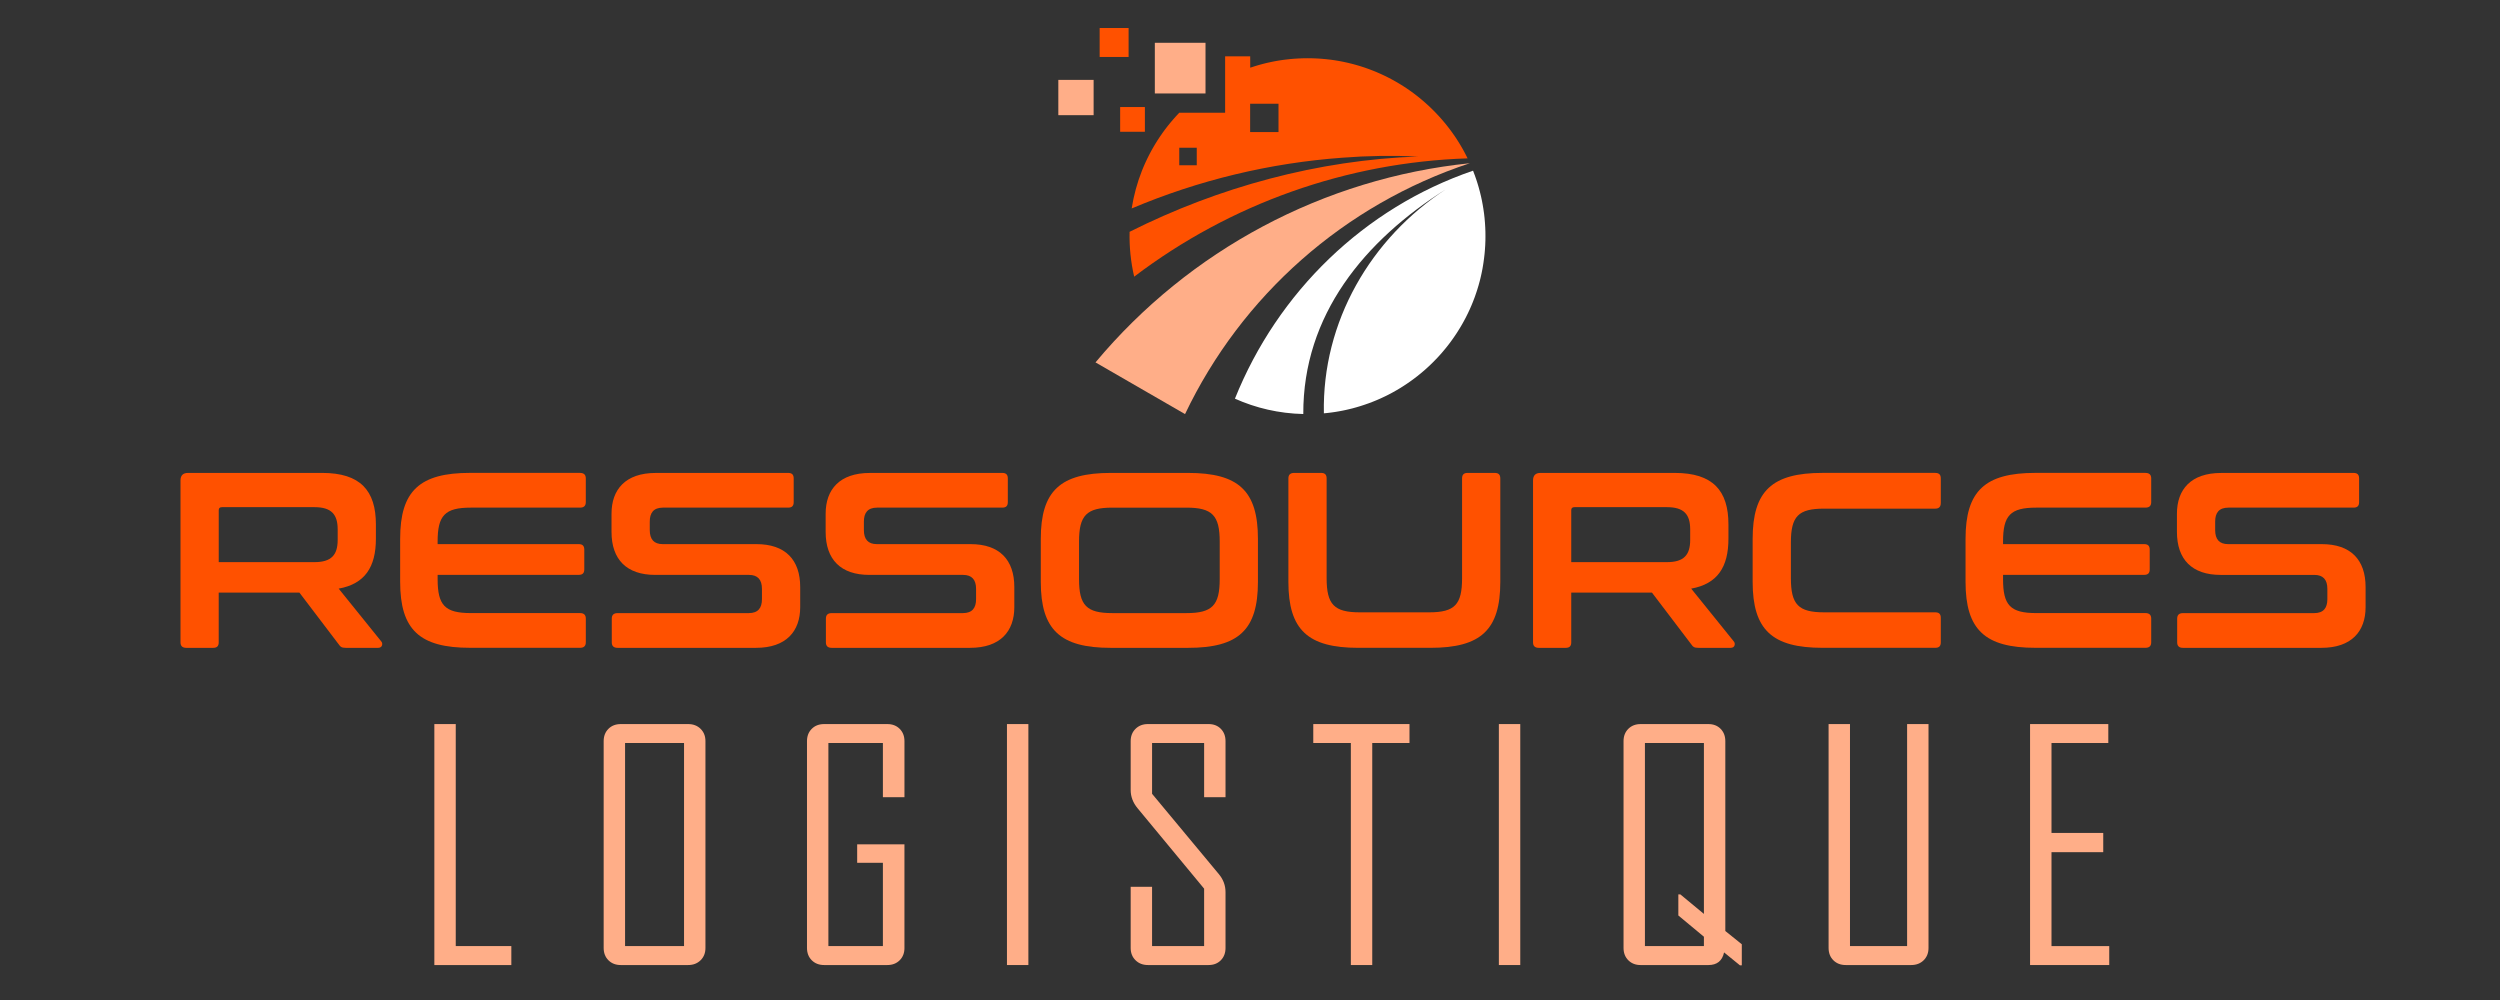 <?xml version="1.0" encoding="utf-8"?>
<!-- Generator: Adobe Illustrator 16.0.0, SVG Export Plug-In . SVG Version: 6.00 Build 0)  -->
<!DOCTYPE svg PUBLIC "-//W3C//DTD SVG 1.1 Tiny//EN" "http://www.w3.org/Graphics/SVG/1.1/DTD/svg11-tiny.dtd">
<svg version="1.1" baseProfile="tiny" id="Calque_1"
	 xmlns="http://www.w3.org/2000/svg" xmlns:xlink="http://www.w3.org/1999/xlink" x="0px" y="0px" width="200px" height="80px"
	 viewBox="0 0 200 80" xml:space="preserve">
<rect x="0" y="0" width="200" height="80" fill="#333333" stroke="none"/>
<path fill-rule="evenodd" fill="#FF5100" d="M94.341,11.82h1.399v1.399h-1.399V11.82z M100.011,8.297h2.269v2.269h-2.269V8.297z
	 M113.439,12.52c-7.985,0.285-15.928,2.435-23.072,6.025c-0.028,1.209,0.093,2.409,0.367,3.588
	c7.695-5.842,17.017-9.15,26.672-9.464c-0.038-0.082-0.079-0.163-0.12-0.244c-0.01-0.019-0.02-0.038-0.03-0.057
	c-0.037-0.074-0.077-0.148-0.116-0.221c-0.013-0.025-0.027-0.051-0.041-0.077c-0.046-0.083-0.092-0.166-0.14-0.249
	c-0.003-0.006-0.007-0.013-0.012-0.021c-0.05-0.088-0.103-0.176-0.156-0.263c-0.013-0.024-0.028-0.048-0.043-0.072
	c-0.042-0.068-0.085-0.136-0.128-0.204c-0.014-0.021-0.026-0.042-0.04-0.064c-0.055-0.085-0.109-0.17-0.166-0.253
	c-0.014-0.017-0.024-0.033-0.036-0.05c-0.046-0.069-0.094-0.137-0.143-0.205c-0.016-0.024-0.033-0.048-0.05-0.072
	c-0.054-0.075-0.107-0.149-0.162-0.223c-0.007-0.008-0.014-0.017-0.02-0.025c-0.061-0.082-0.122-0.163-0.186-0.242
	c-0.017-0.022-0.034-0.043-0.051-0.065c-0.049-0.063-0.1-0.125-0.15-0.187c-0.017-0.02-0.031-0.039-0.05-0.059
	c-0.063-0.077-0.128-0.154-0.194-0.231c-0.012-0.015-0.024-0.028-0.037-0.042c-0.055-0.063-0.111-0.126-0.169-0.189
	c-0.019-0.021-0.04-0.043-0.058-0.065c-0.062-0.066-0.121-0.131-0.184-0.196c-0.009-0.009-0.018-0.019-0.025-0.028
	c-0.07-0.073-0.142-0.145-0.214-0.217c-0.019-0.02-0.037-0.039-0.057-0.057c-0.057-0.057-0.113-0.112-0.171-0.168
	c-0.019-0.018-0.038-0.036-0.057-0.055c-0.072-0.069-0.146-0.138-0.222-0.206c-0.013-0.012-0.027-0.023-0.04-0.035
	c-0.063-0.058-0.125-0.114-0.191-0.17c-0.021-0.02-0.043-0.039-0.066-0.058c-0.066-0.057-0.133-0.114-0.202-0.17
	c-0.009-0.009-0.021-0.019-0.032-0.028c-0.079-0.064-0.158-0.127-0.237-0.19c-0.021-0.017-0.042-0.033-0.063-0.05
	c-0.063-0.049-0.125-0.097-0.189-0.145c-0.021-0.016-0.042-0.032-0.064-0.049c-0.08-0.06-0.162-0.12-0.244-0.178
	c-0.014-0.01-0.027-0.018-0.039-0.027c-0.07-0.051-0.144-0.1-0.216-0.149c-0.024-0.018-0.048-0.033-0.072-0.05
	c-0.073-0.048-0.144-0.095-0.217-0.142c-0.014-0.01-0.029-0.019-0.043-0.028c-0.086-0.055-0.172-0.108-0.258-0.161
	c-0.023-0.014-0.044-0.027-0.068-0.041c-0.068-0.041-0.137-0.082-0.205-0.122c-0.025-0.014-0.048-0.027-0.073-0.041
	c-0.088-0.051-0.176-0.101-0.267-0.149c-0.01-0.006-0.021-0.012-0.033-0.018c-0.08-0.043-0.159-0.085-0.239-0.126
	c-0.027-0.014-0.054-0.027-0.081-0.041c-0.074-0.039-0.151-0.077-0.229-0.114c-0.017-0.008-0.033-0.016-0.05-0.024
	c-0.093-0.044-0.185-0.087-0.277-0.13c-0.024-0.011-0.049-0.021-0.071-0.032c-0.075-0.033-0.147-0.065-0.223-0.097
	c-0.026-0.011-0.053-0.022-0.077-0.033c-0.096-0.04-0.189-0.08-0.286-0.117c-0.01-0.004-0.021-0.007-0.03-0.011
	c-0.087-0.035-0.174-0.068-0.262-0.101c-0.027-0.01-0.056-0.02-0.083-0.03c-0.08-0.028-0.16-0.057-0.24-0.085
	c-0.021-0.006-0.04-0.013-0.059-0.02c-0.099-0.033-0.195-0.065-0.296-0.096c-0.024-0.008-0.049-0.014-0.072-0.023
	c-0.079-0.022-0.158-0.047-0.236-0.069c-0.027-0.008-0.056-0.016-0.083-0.024c-0.101-0.027-0.202-0.056-0.303-0.082
	c-0.006-0.001-0.014-0.003-0.021-0.005c-0.095-0.024-0.189-0.047-0.287-0.07c-0.029-0.007-0.057-0.013-0.086-0.02
	c-0.083-0.02-0.168-0.037-0.253-0.055c-0.021-0.005-0.041-0.009-0.063-0.014c-0.103-0.021-0.205-0.04-0.309-0.059
	c-0.025-0.004-0.05-0.009-0.075-0.013c-0.082-0.015-0.166-0.028-0.247-0.041c-0.031-0.004-0.061-0.009-0.089-0.014
	c-0.106-0.016-0.211-0.031-0.316-0.044c-0.004,0-0.009-0.001-0.013-0.001c-0.104-0.014-0.205-0.024-0.307-0.035
	c-0.031-0.003-0.062-0.006-0.091-0.009c-0.086-0.009-0.172-0.016-0.257-0.022c-0.025-0.002-0.049-0.005-0.073-0.007
	c-0.106-0.007-0.214-0.014-0.321-0.02c-0.024-0.002-0.049-0.002-0.074-0.003c-0.086-0.004-0.173-0.007-0.26-0.01
	c-0.03,0-0.061-0.001-0.092-0.001c-0.107-0.003-0.219-0.005-0.329-0.005c-0.117,0-0.236,0.001-0.354,0.005
	c-0.037,0-0.077,0.003-0.117,0.004c-0.078,0.002-0.156,0.005-0.234,0.009c-0.046,0.002-0.094,0.006-0.139,0.008
	c-0.07,0.004-0.14,0.008-0.211,0.013c-0.05,0.003-0.099,0.008-0.147,0.012c-0.068,0.005-0.135,0.012-0.201,0.018
	c-0.05,0.005-0.101,0.011-0.15,0.017c-0.064,0.006-0.129,0.013-0.195,0.022c-0.05,0.006-0.103,0.012-0.152,0.019
	c-0.064,0.009-0.127,0.018-0.191,0.027c-0.051,0.008-0.102,0.015-0.151,0.023c-0.063,0.01-0.127,0.021-0.19,0.031
	c-0.05,0.009-0.1,0.018-0.15,0.027c-0.063,0.012-0.126,0.024-0.189,0.037c-0.049,0.01-0.099,0.02-0.147,0.03
	c-0.064,0.013-0.127,0.027-0.191,0.042c-0.047,0.01-0.094,0.021-0.141,0.031c-0.067,0.015-0.131,0.032-0.197,0.048
	c-0.044,0.011-0.09,0.022-0.135,0.034c-0.068,0.018-0.136,0.037-0.205,0.057c-0.041,0.011-0.081,0.021-0.122,0.033
	c-0.082,0.023-0.163,0.048-0.245,0.073c-0.025,0.008-0.053,0.016-0.079,0.024c-0.106,0.033-0.214,0.068-0.32,0.104
	c-0.01,0.004-0.02,0.007-0.029,0.01V4.509H98.01V6.27v1.11v1.641h-3.669c-0.028,0.028-0.055,0.057-0.082,0.085
	c-0.043,0.045-0.085,0.092-0.128,0.138c-0.032,0.035-0.064,0.07-0.096,0.105c-0.043,0.047-0.086,0.097-0.128,0.146
	c-0.029,0.033-0.06,0.067-0.089,0.101c-0.046,0.053-0.091,0.107-0.136,0.161c-0.026,0.031-0.052,0.061-0.077,0.091
	c-0.057,0.069-0.111,0.138-0.166,0.206c-0.014,0.017-0.027,0.034-0.041,0.051c-0.068,0.087-0.135,0.174-0.202,0.262
	c-0.018,0.024-0.036,0.049-0.053,0.073c-0.047,0.065-0.094,0.128-0.141,0.193c-0.024,0.035-0.048,0.069-0.071,0.104
	c-0.039,0.056-0.079,0.111-0.117,0.168c-0.026,0.038-0.052,0.076-0.076,0.114c-0.036,0.053-0.072,0.107-0.107,0.162
	c-0.026,0.04-0.051,0.081-0.077,0.121c-0.034,0.053-0.067,0.106-0.1,0.16c-0.025,0.042-0.05,0.084-0.076,0.125
	c-0.032,0.053-0.063,0.107-0.095,0.161c-0.024,0.042-0.049,0.085-0.073,0.128c-0.031,0.053-0.061,0.108-0.091,0.162
	c-0.023,0.043-0.046,0.085-0.069,0.128c-0.03,0.056-0.06,0.111-0.088,0.166c-0.023,0.044-0.045,0.086-0.066,0.13
	c-0.029,0.057-0.057,0.113-0.085,0.17c-0.021,0.042-0.042,0.085-0.063,0.129c-0.028,0.059-0.056,0.118-0.083,0.177
	c-0.019,0.042-0.039,0.084-0.058,0.126c-0.028,0.063-0.055,0.126-0.083,0.189c-0.017,0.039-0.035,0.077-0.051,0.117
	c-0.03,0.071-0.06,0.145-0.089,0.218c-0.012,0.031-0.024,0.062-0.037,0.092c-0.374,0.949-0.643,1.938-0.804,2.946l-0.008,0.051
	c5.37-2.271,11.067-3.639,16.864-4.061C109.369,12.461,111.376,12.429,113.439,12.52z"/>
<path fill-rule="evenodd" fill="#FFFFFF" d="M104.263,33.122c-0.029-7.92,4.886-13.875,11.458-18.014
	c-6.07,3.941-9.962,10.641-9.811,17.958c0.024-0.003,0.052-0.005,0.076-0.007c0.054-0.006,0.104-0.011,0.158-0.016
	c0.064-0.007,0.128-0.016,0.191-0.022c0.054-0.007,0.104-0.014,0.158-0.02c0.063-0.008,0.125-0.017,0.188-0.026
	c0.053-0.008,0.104-0.016,0.158-0.023c0.062-0.011,0.124-0.021,0.187-0.032c0.051-0.008,0.104-0.018,0.155-0.027
	c0.062-0.011,0.124-0.023,0.187-0.035c0.052-0.011,0.102-0.02,0.152-0.031c0.063-0.013,0.126-0.027,0.189-0.041
	c0.048-0.011,0.099-0.022,0.146-0.034c0.064-0.014,0.128-0.03,0.191-0.046c0.046-0.012,0.094-0.023,0.143-0.035
	c0.065-0.017,0.13-0.035,0.192-0.053c0.047-0.013,0.093-0.024,0.138-0.038c0.067-0.019,0.135-0.04,0.202-0.06
	c0.042-0.012,0.083-0.025,0.126-0.038c0.078-0.024,0.156-0.05,0.235-0.077c0.029-0.009,0.06-0.018,0.086-0.028
	c0.108-0.036,0.215-0.073,0.32-0.112c0.023-0.009,0.048-0.018,0.071-0.026c0.082-0.031,0.164-0.062,0.244-0.093
	c0.041-0.016,0.078-0.032,0.117-0.047c0.066-0.027,0.133-0.054,0.198-0.081c0.041-0.018,0.083-0.036,0.125-0.054
	c0.062-0.027,0.122-0.053,0.183-0.08c0.045-0.021,0.089-0.04,0.133-0.062c0.057-0.027,0.116-0.054,0.173-0.081
	c0.045-0.021,0.09-0.043,0.135-0.064c0.055-0.028,0.111-0.056,0.167-0.083c0.045-0.023,0.089-0.046,0.135-0.07
	c0.054-0.029,0.107-0.057,0.162-0.086c0.045-0.025,0.088-0.048,0.133-0.073c0.054-0.03,0.107-0.06,0.16-0.09
	c0.044-0.025,0.089-0.05,0.133-0.076c0.053-0.031,0.105-0.062,0.156-0.093c0.046-0.025,0.088-0.052,0.132-0.079
	c0.052-0.032,0.103-0.064,0.153-0.097c0.044-0.027,0.087-0.054,0.129-0.083c0.052-0.033,0.102-0.066,0.153-0.1
	c0.042-0.028,0.084-0.056,0.124-0.084c0.052-0.035,0.103-0.07,0.151-0.105c0.042-0.028,0.083-0.057,0.122-0.086
	c0.052-0.037,0.102-0.073,0.151-0.109c0.04-0.029,0.079-0.058,0.118-0.088c0.052-0.038,0.101-0.076,0.15-0.115
	c0.038-0.029,0.076-0.058,0.114-0.087c0.051-0.042,0.102-0.083,0.151-0.124c0.036-0.029,0.071-0.057,0.107-0.086
	c0.054-0.044,0.106-0.089,0.159-0.135c0.031-0.026,0.063-0.052,0.095-0.079c0.064-0.056,0.127-0.113,0.19-0.169
	c0.019-0.018,0.04-0.035,0.057-0.052c0.083-0.075,0.164-0.15,0.244-0.226c0.022-0.021,0.042-0.043,0.065-0.065
	c0.057-0.056,0.115-0.11,0.172-0.167c0.03-0.03,0.06-0.061,0.089-0.091c0.049-0.049,0.097-0.098,0.143-0.147
	c0.033-0.034,0.064-0.068,0.098-0.102c0.043-0.047,0.086-0.093,0.13-0.141c0.032-0.035,0.065-0.072,0.098-0.108
	c0.042-0.046,0.084-0.093,0.124-0.14c0.032-0.037,0.064-0.076,0.097-0.113c0.04-0.046,0.08-0.093,0.118-0.142
	c0.033-0.038,0.064-0.077,0.096-0.115c0.039-0.047,0.077-0.095,0.115-0.143c0.031-0.039,0.063-0.079,0.094-0.119
	c0.036-0.047,0.072-0.096,0.11-0.145c0.031-0.041,0.061-0.081,0.092-0.122c0.035-0.048,0.071-0.098,0.106-0.147
	c0.029-0.042,0.059-0.083,0.089-0.124c0.033-0.051,0.068-0.101,0.103-0.15c0.028-0.042,0.059-0.084,0.085-0.126
	c0.033-0.051,0.067-0.101,0.102-0.152c0.027-0.043,0.054-0.084,0.081-0.127c0.034-0.052,0.066-0.103,0.097-0.157
	c0.027-0.042,0.054-0.084,0.08-0.127c0.032-0.053,0.063-0.107,0.094-0.16c0.026-0.043,0.052-0.085,0.075-0.128
	c0.031-0.055,0.063-0.111,0.094-0.167c0.022-0.042,0.047-0.084,0.068-0.125c0.032-0.059,0.063-0.118,0.095-0.178
	c0.02-0.04,0.042-0.079,0.062-0.119c0.033-0.065,0.064-0.13,0.097-0.195c0.018-0.036,0.035-0.07,0.053-0.106
	c0.042-0.087,0.082-0.174,0.122-0.262c0.008-0.013,0.015-0.028,0.021-0.043c0.047-0.102,0.092-0.205,0.135-0.309
	c0.014-0.031,0.025-0.063,0.039-0.094c0.029-0.073,0.06-0.146,0.089-0.218c0.017-0.042,0.031-0.083,0.047-0.124
	c0.025-0.063,0.051-0.127,0.074-0.192c0.016-0.045,0.031-0.09,0.048-0.135c0.021-0.062,0.044-0.123,0.064-0.185
	c0.018-0.047,0.032-0.094,0.048-0.142c0.021-0.06,0.039-0.121,0.059-0.182c0.016-0.048,0.029-0.097,0.044-0.146
	c0.019-0.06,0.037-0.12,0.055-0.181c0.015-0.05,0.028-0.1,0.041-0.149c0.017-0.061,0.034-0.121,0.05-0.182
	c0.013-0.051,0.025-0.1,0.039-0.15c0.015-0.061,0.029-0.122,0.044-0.183c0.013-0.05,0.023-0.102,0.035-0.153
	c0.014-0.061,0.026-0.122,0.04-0.184c0.01-0.05,0.021-0.103,0.031-0.154c0.012-0.061,0.023-0.124,0.037-0.186
	c0.008-0.051,0.018-0.103,0.026-0.155c0.011-0.063,0.021-0.125,0.031-0.188c0.01-0.051,0.017-0.104,0.024-0.156
	c0.01-0.064,0.019-0.126,0.026-0.189c0.007-0.052,0.015-0.105,0.021-0.157c0.009-0.064,0.016-0.129,0.022-0.194
	c0.007-0.051,0.013-0.102,0.018-0.154c0.006-0.067,0.012-0.134,0.018-0.201c0.003-0.05,0.008-0.101,0.012-0.15
	c0.005-0.07,0.01-0.141,0.014-0.212c0.002-0.047,0.007-0.093,0.009-0.141c0.003-0.079,0.006-0.159,0.009-0.239
	c0.002-0.039,0.003-0.077,0.005-0.116c0.001-0.12,0.003-0.238,0.003-0.357c0-0.122-0.002-0.244-0.003-0.365l-0.001-0.007
	c-0.002-0.119-0.008-0.238-0.013-0.356l-0.002-0.009c-0.005-0.118-0.013-0.236-0.021-0.354l-0.001-0.007
	c-0.009-0.12-0.019-0.239-0.031-0.356v-0.002c-0.012-0.118-0.026-0.235-0.04-0.353l-0.001-0.008c-0.016-0.115-0.031-0.23-0.05-0.345
	l-0.001-0.011c-0.017-0.115-0.036-0.229-0.057-0.343l-0.002-0.008c-0.021-0.115-0.042-0.23-0.065-0.346l0,0
	c-0.024-0.114-0.048-0.229-0.074-0.343l-0.003-0.007c-0.025-0.111-0.053-0.223-0.081-0.334l-0.003-0.009
	c-0.027-0.111-0.059-0.221-0.089-0.331l-0.002-0.007c-0.031-0.111-0.064-0.223-0.099-0.333v-0.001
	c-0.034-0.11-0.069-0.219-0.107-0.329l-0.003-0.007c-0.035-0.108-0.074-0.214-0.111-0.32l-0.005-0.008
	c-0.039-0.107-0.079-0.213-0.119-0.318l-0.004-0.007c-0.001-0.004-0.003-0.008-0.005-0.013l-0.002,0.002l0.002-0.002l0,0l0,0l0,0
	l0,0c-8.707,2.977-15.624,9.708-19.049,18.238C100.469,32.643,102.316,33.078,104.263,33.122"/>
<path fill-rule="evenodd" fill="#FFAE88" d="M117.59,13.057L117.59,13.057c-11.708,1.207-22.454,6.954-29.95,15.935l7.163,4.136
	C99.331,23.635,107.555,16.366,117.59,13.057"/>
<rect x="92.387" y="3.423" fill-rule="evenodd" fill="#FFAE88" width="4.054" height="4.054"/>
<rect x="87.972" y="2.241" fill-rule="evenodd" fill="#FF5100" width="2.316" height="2.316"/>
<rect x="84.666" y="6.391" fill-rule="evenodd" fill="#FFAE88" width="2.823" height="2.823"/>
<rect x="89.612" y="8.563" fill-rule="evenodd" fill="#FF5100" width="1.979" height="1.978"/>
<g>
	<path fill="#FF5100" d="M25.775,37.833c3.058,0,4.297,1.42,4.297,4.118v1.141c0,2.278-0.88,3.617-2.978,3.998l3.418,4.237
		c0.12,0.141,0.1,0.5-0.26,0.5h-2.579c-0.34,0-0.44-0.08-0.56-0.26l-3.159-4.158h-6.457v3.978c0,0.301-0.14,0.44-0.44,0.44H14.9
		c-0.3,0-0.46-0.14-0.46-0.44V38.434c0-0.399,0.201-0.601,0.6-0.601H25.775z M17.499,44.971h7.656c1.36,0,1.859-0.58,1.859-1.779
		v-0.84c0-1.199-0.499-1.779-1.859-1.779h-7.396c-0.18,0-0.26,0.081-0.26,0.24V44.971z"/>
	<path fill="#FF5100" d="M46.404,37.833c0.3,0,0.46,0.141,0.46,0.44v1.899c0,0.3-0.16,0.438-0.46,0.438h-8.736
		c-2.079,0-2.659,0.621-2.659,2.72v0.2h11.294c0.3,0,0.44,0.141,0.44,0.439v1.58c0,0.299-0.14,0.439-0.44,0.439H35.01v0.34
		c0,2.099,0.58,2.718,2.659,2.718h8.736c0.3,0,0.46,0.141,0.46,0.441v1.897c0,0.301-0.16,0.44-0.46,0.44h-8.796
		c-4.038,0-5.597-1.44-5.597-5.278v-3.438c0-3.838,1.559-5.278,5.597-5.278H46.404z"/>
	<path fill="#FF5100" d="M63.056,37.833c0.299,0,0.439,0.141,0.439,0.44v1.899c0,0.3-0.14,0.438-0.439,0.438H53.04
		c-0.759,0-1.059,0.42-1.059,1.12v0.681c0,0.74,0.34,1.119,1.04,1.119h7.496c2.299,0,3.499,1.24,3.499,3.438v1.6
		c0,1.938-1.12,3.259-3.539,3.259H49.402c-0.3,0-0.46-0.14-0.46-0.44v-1.897c0-0.301,0.16-0.441,0.46-0.441h10.495
		c0.76,0,1.059-0.419,1.059-1.119v-0.819c0-0.74-0.34-1.119-1.039-1.119H52.42c-2.299,0-3.498-1.24-3.498-3.438v-1.46
		c0-1.938,1.119-3.258,3.538-3.258H63.056z"/>
	<path fill="#FF5100" d="M80.186,37.833c0.299,0,0.439,0.141,0.439,0.44v1.899c0,0.3-0.14,0.438-0.439,0.438H70.17
		c-0.759,0-1.059,0.42-1.059,1.12v0.681c0,0.74,0.34,1.119,1.04,1.119h7.496c2.299,0,3.499,1.24,3.499,3.438v1.6
		c0,1.938-1.12,3.259-3.539,3.259H66.532c-0.3,0-0.46-0.14-0.46-0.44v-1.897c0-0.301,0.16-0.441,0.46-0.441h10.495
		c0.76,0,1.059-0.419,1.059-1.119v-0.819c0-0.74-0.34-1.119-1.039-1.119h-7.497c-2.299,0-3.498-1.24-3.498-3.438v-1.46
		c0-1.938,1.119-3.258,3.538-3.258H80.186z"/>
	<path fill="#FF5100" d="M95.038,37.833c4.058,0,5.597,1.44,5.597,5.278v3.438c0,3.838-1.539,5.278-5.597,5.278h-6.177
		c-4.038,0-5.598-1.44-5.598-5.278v-3.438c0-3.838,1.56-5.278,5.598-5.278H95.038z M86.322,46.33c0,2.099,0.6,2.718,2.659,2.718
		h5.937c2.059,0,2.659-0.619,2.659-2.718v-2.999c0-2.099-0.6-2.72-2.659-2.72h-5.937c-2.059,0-2.659,0.621-2.659,2.72V46.33z"/>
	<path fill="#FF5100" d="M105.692,37.833c0.299,0,0.438,0.141,0.438,0.44v7.977c0,2.119,0.601,2.737,2.659,2.737h5.536
		c2.061,0,2.641-0.618,2.641-2.737v-7.977c0-0.299,0.14-0.44,0.439-0.44h2.179c0.299,0,0.44,0.141,0.44,0.44v8.275
		c0,3.838-1.541,5.278-5.599,5.278h-5.757c-4.038,0-5.597-1.44-5.597-5.278v-8.275c0-0.299,0.159-0.44,0.46-0.44H105.692z"/>
	<path fill="#FF5100" d="M133.977,37.833c3.059,0,4.298,1.42,4.298,4.118v1.141c0,2.278-0.88,3.617-2.979,3.998l3.419,4.237
		c0.12,0.141,0.1,0.5-0.26,0.5h-2.578c-0.341,0-0.439-0.08-0.56-0.26l-3.16-4.158H125.7v3.978c0,0.301-0.14,0.44-0.438,0.44h-2.16
		c-0.3,0-0.459-0.14-0.459-0.44V38.434c0-0.399,0.199-0.601,0.599-0.601H133.977z M125.7,44.971h7.656
		c1.359,0,1.859-0.58,1.859-1.779v-0.84c0-1.199-0.5-1.779-1.859-1.779h-7.396c-0.179,0-0.26,0.081-0.26,0.24V44.971z"/>
	<path fill="#FF5100" d="M154.826,37.833c0.299,0,0.438,0.141,0.438,0.44v1.959c0,0.3-0.14,0.459-0.438,0.459h-8.896
		c-2.06,0-2.659,0.601-2.659,2.718v2.84c0,2.119,0.6,2.737,2.659,2.737h8.896c0.299,0,0.438,0.142,0.438,0.441v1.958
		c0,0.301-0.14,0.44-0.438,0.44h-9.016c-4.039,0-5.598-1.44-5.598-5.278v-3.438c0-3.838,1.559-5.278,5.598-5.278H154.826z"/>
	<path fill="#FF5100" d="M171.637,37.833c0.301,0,0.46,0.141,0.46,0.44v1.899c0,0.3-0.159,0.438-0.46,0.438h-8.734
		c-2.08,0-2.659,0.621-2.659,2.72v0.2h11.295c0.299,0,0.438,0.141,0.438,0.439v1.58c0,0.299-0.14,0.439-0.438,0.439h-11.295v0.34
		c0,2.099,0.579,2.718,2.659,2.718h8.734c0.301,0,0.46,0.141,0.46,0.441v1.897c0,0.301-0.159,0.44-0.46,0.44h-8.795
		c-4.039,0-5.598-1.44-5.598-5.278v-3.438c0-3.838,1.559-5.278,5.598-5.278H171.637z"/>
	<path fill="#FF5100" d="M188.288,37.833c0.301,0,0.44,0.141,0.44,0.44v1.899c0,0.3-0.14,0.438-0.44,0.438h-10.016
		c-0.76,0-1.059,0.42-1.059,1.12v0.681c0,0.74,0.34,1.119,1.039,1.119h7.496c2.299,0,3.499,1.24,3.499,3.438v1.6
		c0,1.938-1.12,3.259-3.539,3.259h-11.074c-0.299,0-0.46-0.14-0.46-0.44v-1.897c0-0.301,0.161-0.441,0.46-0.441h10.494
		c0.76,0,1.061-0.419,1.061-1.119v-0.819c0-0.74-0.34-1.119-1.039-1.119h-7.496c-2.299,0-3.499-1.24-3.499-3.438v-1.46
		c0-1.938,1.119-3.258,3.538-3.258H188.288z"/>
</g>
<g>
	<path fill="#FFAE88" d="M40.907,77.203h-6.159V57.926h1.712v17.762h4.447V77.203z"/>
	<path fill="#FFAE88" d="M56.436,75.835c0,0.402-0.13,0.731-0.388,0.986c-0.259,0.254-0.589,0.382-0.992,0.382H49.66
		c-0.402,0-0.731-0.128-0.986-0.382c-0.254-0.255-0.381-0.584-0.381-0.986V59.292c0-0.402,0.127-0.73,0.381-0.985
		c0.255-0.254,0.583-0.381,0.986-0.381h5.396c0.402,0,0.733,0.127,0.992,0.381c0.258,0.255,0.388,0.583,0.388,0.985V75.835z
		 M54.723,75.688V59.44h-4.718v16.247H54.723z"/>
	<path fill="#FFAE88" d="M72.357,75.835c0,0.402-0.127,0.731-0.382,0.986c-0.255,0.254-0.583,0.382-0.986,0.382h-5.063
		c-0.402,0-0.731-0.128-0.986-0.382c-0.254-0.255-0.381-0.584-0.381-0.986V59.292c0-0.402,0.127-0.73,0.381-0.985
		c0.254-0.254,0.583-0.381,0.986-0.381h5.063c0.403,0,0.731,0.127,0.986,0.381c0.255,0.255,0.382,0.583,0.382,0.985v4.483h-1.725
		V59.44h-4.361v16.247h4.361v-6.664h-2.058v-1.478h3.782V75.835z"/>
	<path fill="#FFAE88" d="M82.27,77.203h-1.713V57.926h1.713V77.203z"/>
	<path fill="#FFAE88" d="M98.042,75.835c0,0.402-0.125,0.731-0.375,0.986c-0.251,0.254-0.577,0.382-0.979,0.382h-4.854
		c-0.402,0-0.732-0.128-0.991-0.382c-0.26-0.255-0.389-0.584-0.389-0.986v-4.889h1.712v4.741h4.164v-4.595l-5.322-6.43
		c-0.37-0.443-0.554-0.933-0.554-1.466v-3.905c0-0.402,0.129-0.73,0.389-0.985c0.258-0.254,0.588-0.381,0.991-0.381h4.854
		c0.402,0,0.728,0.127,0.979,0.381c0.25,0.255,0.375,0.583,0.375,0.985v4.483h-1.712V59.44h-4.164v4.064l5.347,6.431
		c0.353,0.426,0.529,0.906,0.529,1.441V75.835z"/>
	<path fill="#FFAE88" d="M112.759,59.44h-2.979v17.763h-1.712V59.44h-3.006v-1.515h7.697V59.44z"/>
	<path fill="#FFAE88" d="M121.621,77.203h-1.712V57.926h1.712V77.203z"/>
	<path fill="#FFAE88" d="M139.344,77.228h-0.147l-1.271-1.035c-0.147,0.674-0.564,1.011-1.255,1.011h-5.421
		c-0.402,0-0.73-0.128-0.985-0.382c-0.255-0.255-0.382-0.584-0.382-0.986V59.292c0-0.402,0.127-0.73,0.382-0.985
		c0.255-0.254,0.583-0.381,0.985-0.381h5.421c0.402,0,0.729,0.127,0.979,0.381c0.249,0.255,0.376,0.583,0.376,0.985V74.48
		l1.318,1.061V77.228z M136.313,75.688v-0.75l-2.046-1.7V71.55h0.159l1.887,1.563V59.44h-4.719v16.247H136.313z"/>
	<path fill="#FFAE88" d="M154.281,75.835c0,0.402-0.129,0.731-0.387,0.986c-0.259,0.254-0.592,0.382-0.991,0.382h-5.25
		c-0.402,0-0.729-0.128-0.985-0.382c-0.255-0.255-0.381-0.584-0.381-0.986V57.926h1.712v17.762h4.57V57.926h1.712V75.835z"/>
	<path fill="#FFAE88" d="M168.739,77.203h-6.334V57.926h6.259v1.515h-4.544v7.194h4.139v1.539h-4.139v7.514h4.619V77.203z"/>
</g>
</svg>
